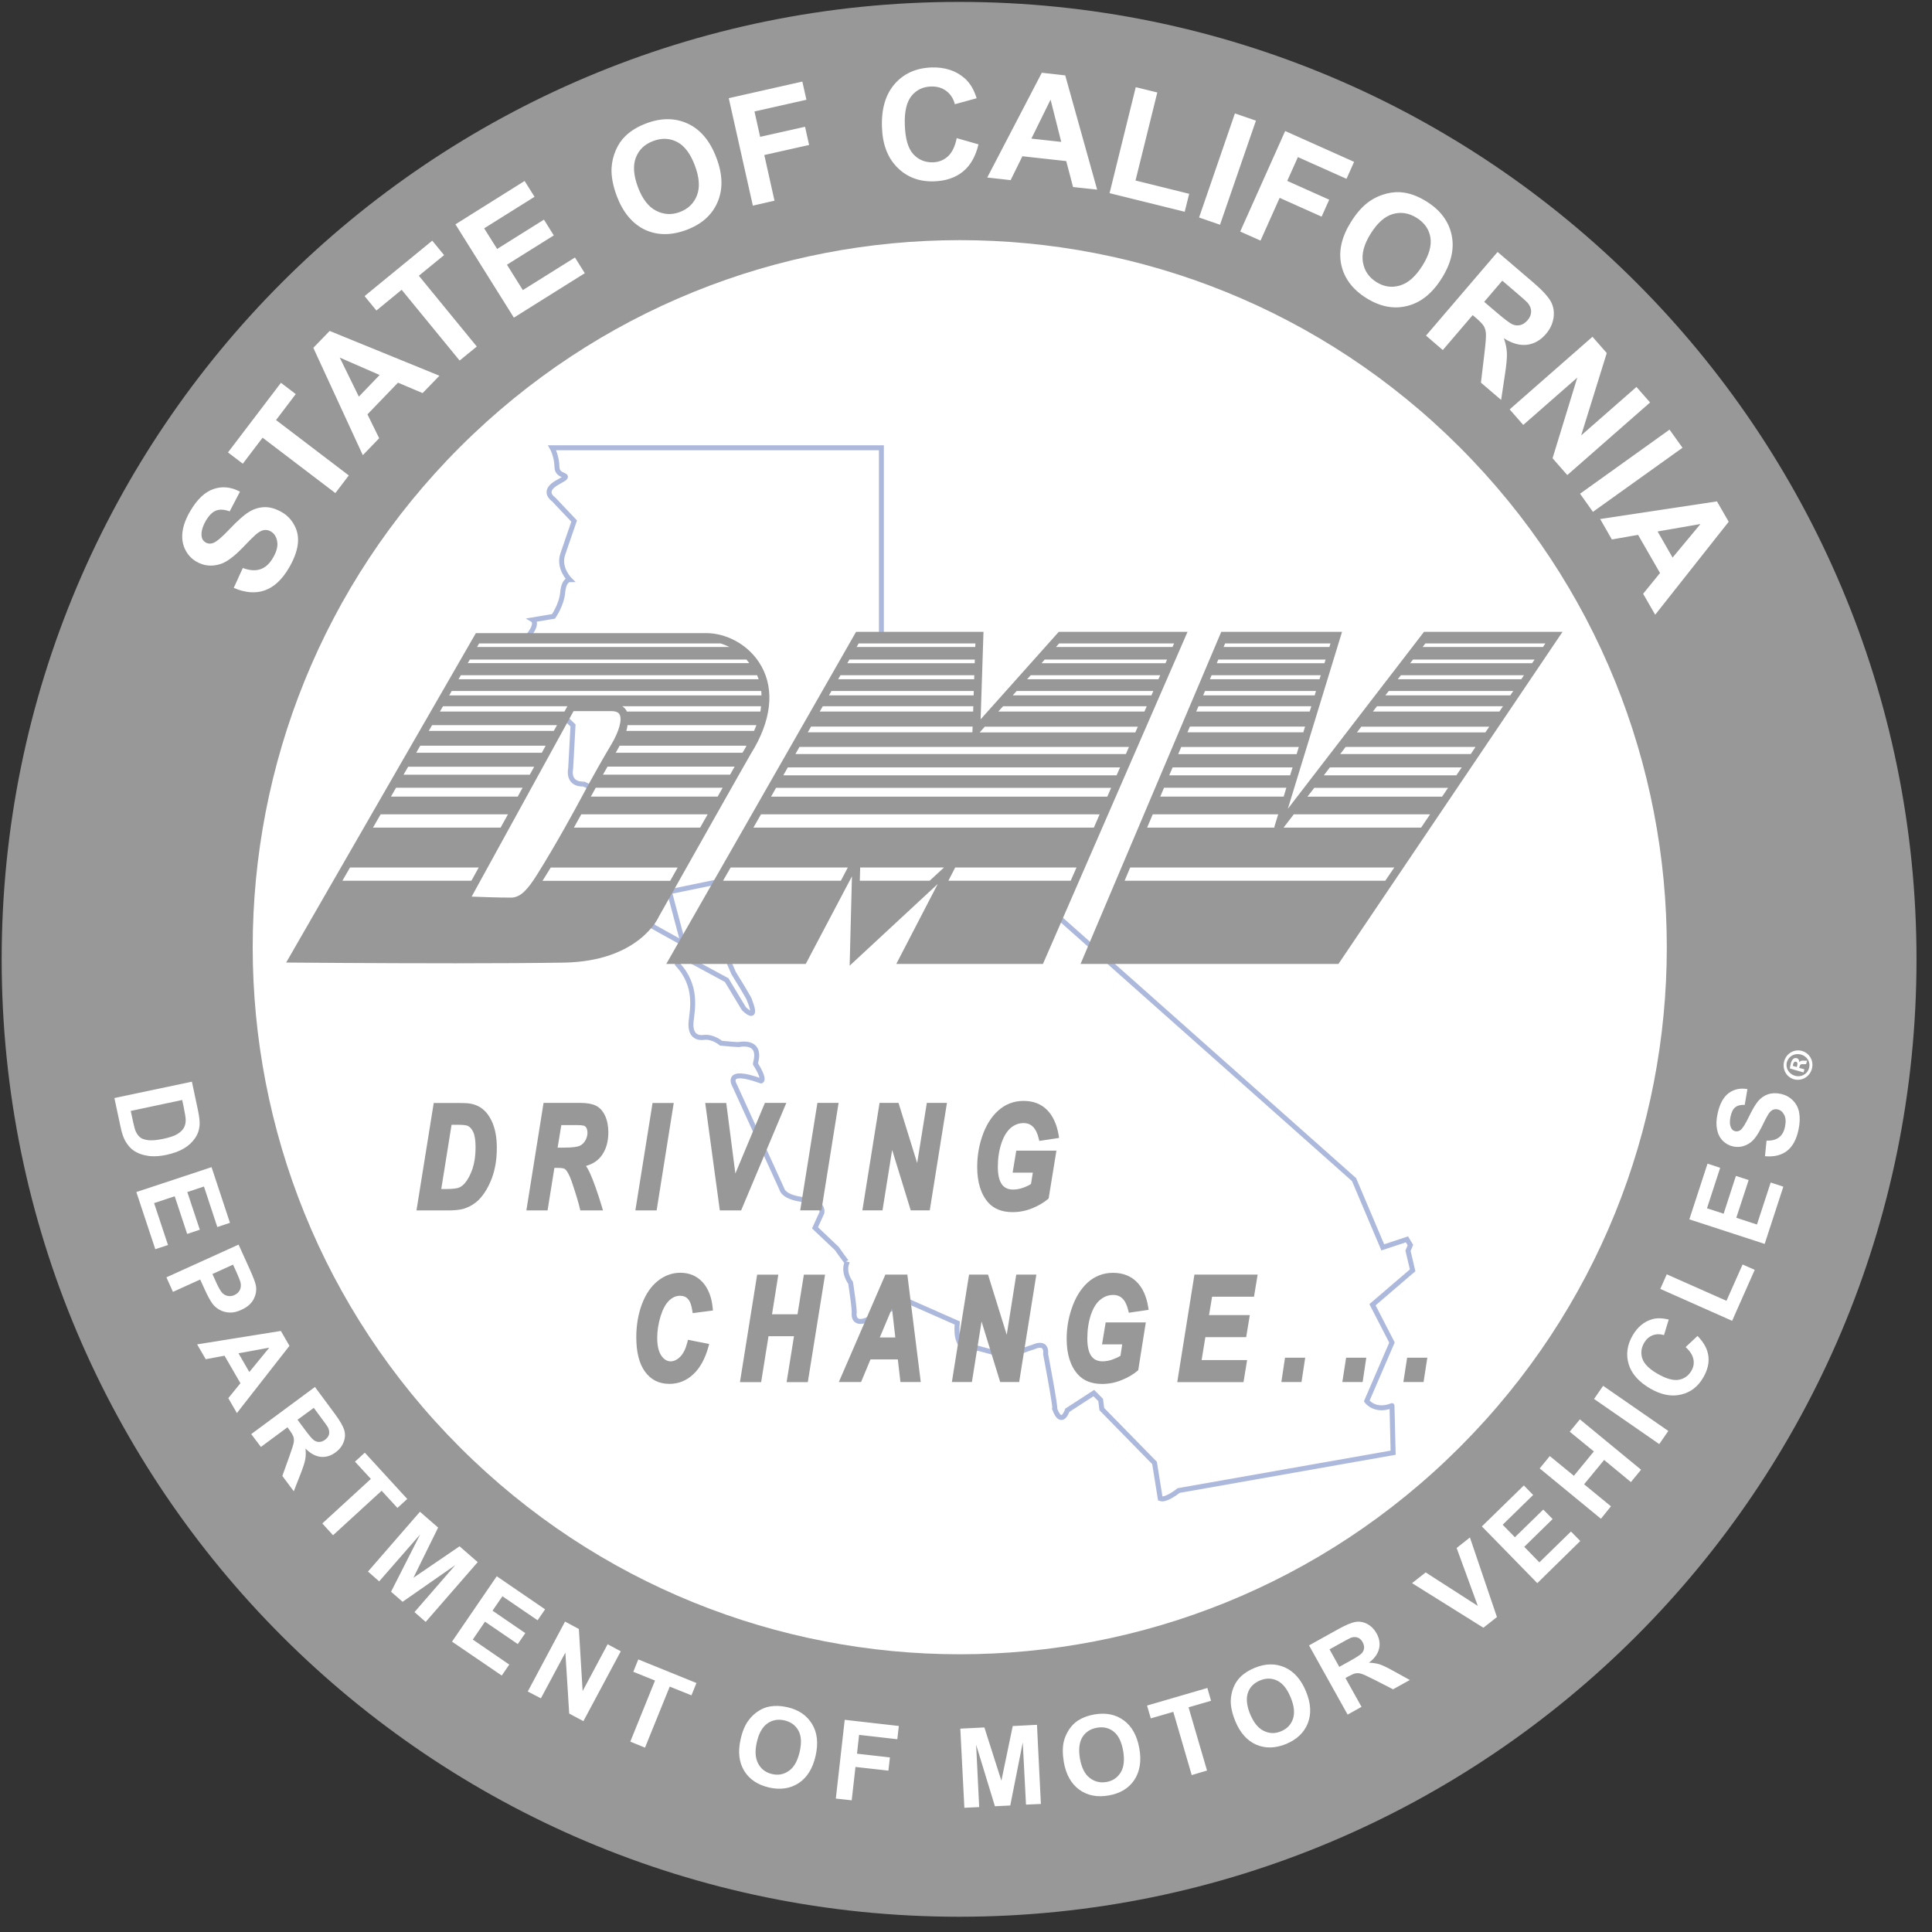 <svg xmlns="http://www.w3.org/2000/svg" width="58" height="58" viewBox="0 0 58 58" fill="none"><rect x="0" y="0" width="58" height="58" fill="#333333" stroke="none"/><g clip-path="url(#clip0_178_47)"><path d="M28.792 57.542C44.666 57.542 57.535 44.673 57.535 28.799C57.535 12.925 44.666 0.057 28.792 0.057C12.918 0.057 0.05 12.925 0.05 28.799C0.05 44.673 12.918 57.542 28.792 57.542Z" fill="#989898"></path><path d="M43.822 43.445C52.111 35.156 52.111 21.716 43.822 13.426C35.533 5.137 22.093 5.137 13.803 13.426C5.514 21.716 5.514 35.156 13.803 43.445C22.093 51.735 35.533 51.735 43.822 43.445Z" fill="white"></path><path d="M16.575 13.442H26.46V22.81L40.65 35.413L41.512 37.447L41.823 37.344L42.237 37.206L42.341 37.378L42.27 37.549L42.408 38.136L41.203 39.169L41.788 40.304L41.03 42.06C41.03 42.06 41.272 42.403 41.788 42.198C41.788 42.164 41.823 43.611 41.823 43.611L35.383 44.747C35.383 44.747 35.005 45.055 34.832 44.989L34.66 43.919L33.077 42.302L33.042 42.028L32.837 41.821L32.042 42.337C32.042 42.337 31.872 42.853 31.664 42.302C31.699 42.267 31.39 40.65 31.39 40.65C31.39 40.65 31.459 40.238 31.01 40.443C30.975 40.443 30.252 40.717 30.252 40.717L29.358 40.475C29.358 40.475 28.635 40.752 28.738 39.717L27.257 39.063L26.052 39.613C26.052 39.613 25.639 39.821 25.639 39.443C25.674 39.408 25.536 38.512 25.536 38.512C25.536 38.512 25.294 38.201 25.432 37.892C25.432 37.927 25.121 37.48 25.121 37.48L24.467 36.86L24.672 36.411C24.672 36.411 24.741 36.169 24.363 36.033C24.398 36.033 23.57 36.033 23.469 35.69L22.057 32.591C22.057 32.591 21.713 32.038 22.849 32.452C22.815 32.452 23.022 32.487 22.676 31.934C22.676 31.899 22.918 31.28 22.229 31.349C22.264 31.383 21.644 31.317 21.644 31.317C21.644 31.317 21.405 31.109 21.128 31.144C20.852 31.178 20.713 31.006 20.748 30.662C20.782 30.319 20.953 29.593 20.333 28.941C20.333 28.907 20.541 28.734 20.541 28.734L21.815 29.423L22.333 30.282C22.333 30.282 22.78 30.729 22.506 30.04C22.541 30.04 22.024 29.213 22.024 29.213L21.681 28.423C21.681 28.423 21.13 27.872 22.644 27.63C22.679 27.665 23.711 27.388 22.886 27.321C22.921 27.354 21.992 27.149 21.992 27.149C21.992 27.149 21.269 27.665 21.335 27.114C21.335 27.079 21.612 26.46 21.612 26.46L20.096 26.771L20.508 28.319L19.58 27.803V26.667L17.479 24.739C17.479 24.739 17.098 24.462 17.651 24.015C17.651 24.05 18.064 23.741 17.513 23.534C17.548 23.534 17.032 23.603 17.133 23.052C17.133 23.018 17.202 21.778 17.202 21.778L15.859 20.504L15.755 20.089C15.755 20.089 15.548 19.469 15.859 19.089C16.17 18.711 15.997 18.608 15.997 18.608L16.617 18.504C16.617 18.504 16.859 18.161 16.893 17.781C16.928 17.4 17.101 17.4 17.101 17.4C17.101 17.4 16.755 17.057 16.893 16.642C17.032 16.23 17.237 15.643 17.237 15.643L16.617 14.988C16.617 14.988 16.239 14.746 16.755 14.472C17.273 14.198 16.721 14.368 16.721 14.023C16.714 13.684 16.575 13.442 16.575 13.442Z" fill="white"></path><path d="M16.575 13.442H26.46V22.81L40.65 35.413L41.512 37.447L41.823 37.344L42.237 37.206L42.341 37.378L42.27 37.549L42.408 38.136L41.203 39.169L41.788 40.304L41.03 42.06C41.03 42.06 41.272 42.403 41.788 42.198C41.788 42.164 41.823 43.611 41.823 43.611L35.383 44.747C35.383 44.747 35.005 45.055 34.832 44.989L34.66 43.919L33.077 42.302L33.042 42.028L32.837 41.821L32.042 42.337C32.042 42.337 31.872 42.853 31.664 42.302C31.699 42.267 31.39 40.65 31.39 40.65C31.39 40.65 31.459 40.238 31.01 40.443C30.975 40.443 30.252 40.717 30.252 40.717L29.358 40.475C29.358 40.475 28.635 40.752 28.738 39.717L27.257 39.063L26.052 39.613C26.052 39.613 25.639 39.821 25.639 39.443C25.674 39.408 25.536 38.512 25.536 38.512C25.536 38.512 25.294 38.201 25.432 37.892C25.432 37.927 25.121 37.48 25.121 37.48L24.467 36.86L24.672 36.411C24.672 36.411 24.741 36.169 24.363 36.033C24.398 36.033 23.57 36.033 23.469 35.69L22.057 32.591C22.057 32.591 21.713 32.038 22.849 32.452C22.815 32.452 23.022 32.487 22.676 31.934C22.676 31.899 22.918 31.28 22.229 31.349C22.264 31.383 21.644 31.317 21.644 31.317C21.644 31.317 21.405 31.109 21.128 31.144C20.852 31.178 20.713 31.006 20.748 30.662C20.782 30.319 20.953 29.593 20.333 28.941C20.333 28.907 20.541 28.734 20.541 28.734L21.815 29.423L22.333 30.282C22.333 30.282 22.78 30.729 22.506 30.04C22.541 30.04 22.024 29.213 22.024 29.213L21.681 28.423C21.681 28.423 21.13 27.872 22.644 27.63C22.679 27.665 23.711 27.388 22.886 27.321C22.921 27.354 21.992 27.149 21.992 27.149C21.992 27.149 21.269 27.665 21.335 27.114C21.335 27.079 21.612 26.46 21.612 26.46L20.096 26.771L20.508 28.319L19.58 27.803V26.667L17.479 24.739C17.479 24.739 17.098 24.462 17.651 24.015C17.651 24.05 18.064 23.741 17.513 23.534C17.548 23.534 17.032 23.603 17.133 23.052C17.133 23.018 17.202 21.778 17.202 21.778L15.859 20.504L15.755 20.089C15.755 20.089 15.548 19.469 15.859 19.089C16.17 18.711 15.997 18.608 15.997 18.608L16.617 18.504C16.617 18.504 16.859 18.161 16.893 17.781C16.928 17.4 17.101 17.4 17.101 17.4C17.101 17.4 16.755 17.057 16.893 16.642C17.032 16.23 17.237 15.643 17.237 15.643L16.617 14.988C16.617 14.988 16.239 14.746 16.755 14.472C17.273 14.198 16.721 14.368 16.721 14.023C16.714 13.684 16.575 13.442 16.575 13.442Z" stroke="#ADB8DD" stroke-width="0.149"></path><path d="M14.765 33.663C14.717 33.559 14.659 33.467 14.59 33.389C14.521 33.313 14.443 33.251 14.357 33.209C14.272 33.165 14.175 33.138 14.072 33.124C14 33.115 13.841 33.112 13.722 33.112H13.021L12.503 36.338H13.424C13.643 36.338 13.802 36.322 13.913 36.29C14.1 36.232 14.256 36.138 14.381 36.011C14.535 35.852 14.664 35.638 14.765 35.373C14.864 35.11 14.915 34.806 14.915 34.465C14.915 34.31 14.904 34.163 14.878 34.025C14.851 33.886 14.814 33.769 14.765 33.663ZM14.277 34.444C14.277 34.693 14.245 34.907 14.185 35.087C14.123 35.267 14.046 35.412 13.957 35.518C13.899 35.585 13.835 35.633 13.77 35.656C13.719 35.674 13.613 35.695 13.406 35.695H13.247L13.556 33.767H13.775C13.95 33.767 14.021 33.79 14.042 33.799C14.106 33.827 14.162 33.891 14.208 33.986C14.252 34.082 14.277 34.237 14.277 34.444ZM18.263 33.992C18.263 33.799 18.228 33.631 18.164 33.493C18.097 33.35 18.003 33.248 17.885 33.191C17.774 33.138 17.625 33.11 17.431 33.11H16.318L15.802 36.338H16.438L16.643 35.062H16.777C16.896 35.062 16.95 35.085 16.97 35.103C17.014 35.145 17.085 35.244 17.164 35.472C17.293 35.856 17.369 36.112 17.408 36.28L17.422 36.338H18.102L18.074 36.241C17.938 35.792 17.818 35.453 17.708 35.211C17.671 35.133 17.634 35.062 17.592 35.002C17.797 34.946 17.959 34.838 18.069 34.681C18.198 34.499 18.263 34.269 18.263 33.992ZM17.636 34.002C17.636 34.085 17.615 34.163 17.572 34.239C17.53 34.31 17.477 34.364 17.403 34.398C17.35 34.423 17.224 34.453 16.913 34.453H16.74L16.851 33.776H17.325C17.503 33.776 17.551 33.801 17.558 33.808C17.611 33.847 17.636 33.912 17.636 34.002ZM19.712 36.338H19.074L19.59 33.112H20.226L19.712 36.338ZM22.249 36.338H21.61L21.171 33.112H21.802L21.811 33.177L22.076 35.23L22.963 33.11H23.606L22.249 36.338ZM24.539 33.11H25.175L24.659 36.336H24.023L24.539 33.11ZM27.824 33.11H28.428L27.912 36.336H27.341L26.783 34.522L26.493 36.336H25.889L26.405 33.11H26.974L27.534 34.916L27.824 33.11ZM30.064 34.32C29.992 34.534 29.956 34.771 29.956 35.025C29.956 35.269 29.997 35.446 30.078 35.557C30.154 35.661 30.264 35.711 30.414 35.711C30.515 35.711 30.612 35.693 30.711 35.658C30.808 35.624 30.886 35.587 30.951 35.545L31.006 35.204H30.4L30.509 34.543H31.714L31.481 35.979L31.46 35.997C31.329 36.108 31.168 36.2 30.983 36.276C30.792 36.352 30.596 36.389 30.4 36.389C30.087 36.389 29.843 36.294 29.674 36.108C29.449 35.859 29.336 35.495 29.336 35.032C29.336 34.723 29.384 34.426 29.476 34.145C29.589 33.801 29.753 33.532 29.965 33.343C30.181 33.149 30.437 33.05 30.727 33.05C31.02 33.05 31.257 33.142 31.435 33.322C31.61 33.499 31.727 33.755 31.783 34.085L31.794 34.161L31.2 34.251L31.184 34.184C31.147 34.023 31.089 33.905 31.011 33.827C30.937 33.753 30.845 33.716 30.73 33.716C30.587 33.716 30.462 33.762 30.345 33.859C30.23 33.958 30.133 34.112 30.064 34.32ZM19.832 39.511C19.765 39.73 19.73 39.951 19.73 40.167C19.73 40.4 19.772 40.577 19.853 40.697C20.005 40.923 20.235 40.918 20.422 40.729C20.516 40.633 20.588 40.485 20.636 40.292L20.652 40.222L21.29 40.347L21.27 40.423C21.171 40.782 21.021 41.061 20.82 41.25C20.615 41.446 20.371 41.545 20.097 41.545C19.784 41.545 19.537 41.421 19.36 41.174C19.187 40.93 19.102 40.591 19.102 40.142C19.102 39.785 19.159 39.453 19.27 39.154C19.383 38.854 19.541 38.619 19.747 38.455C19.952 38.292 20.18 38.209 20.424 38.209C20.7 38.209 20.926 38.308 21.099 38.499C21.267 38.69 21.366 38.948 21.396 39.271L21.403 39.342L20.795 39.421L20.783 39.347C20.76 39.183 20.717 39.066 20.652 38.995C20.592 38.93 20.516 38.9 20.415 38.9C20.297 38.9 20.191 38.946 20.09 39.041C19.984 39.142 19.899 39.299 19.832 39.511ZM24.133 38.266H24.769L24.251 41.492H23.615L23.836 40.114H23.071L22.85 41.492H22.214L22.73 38.266H23.366L23.177 39.455H23.942L24.133 38.266ZM26.58 38.264L25.182 41.49H25.85L26.133 40.81H26.953L27.032 41.49H27.642L27.239 38.264H26.58ZM26.878 40.151H26.412L26.778 39.28L26.878 40.151ZM30.509 38.264H31.112L30.596 41.49H30.027L29.467 39.674L29.177 41.49H28.576L29.092 38.264H29.661L30.223 40.071L30.509 38.264ZM32.748 39.474C32.677 39.69 32.642 39.928 32.642 40.181C32.642 40.423 32.684 40.603 32.764 40.711C32.84 40.817 32.951 40.868 33.101 40.868C33.197 40.868 33.296 40.849 33.395 40.815C33.488 40.782 33.568 40.745 33.637 40.702L33.69 40.358H33.084L33.193 39.7H34.398L34.17 41.135L34.149 41.153C34.02 41.262 33.859 41.356 33.67 41.432C33.476 41.511 33.285 41.547 33.087 41.547C32.776 41.547 32.532 41.453 32.361 41.264C32.135 41.015 32.022 40.653 32.022 40.19C32.022 39.884 32.071 39.587 32.165 39.306C32.276 38.965 32.442 38.695 32.651 38.504C32.866 38.31 33.124 38.211 33.414 38.211C33.706 38.211 33.944 38.303 34.124 38.483C34.301 38.658 34.419 38.914 34.471 39.246L34.483 39.322L33.889 39.409L33.872 39.342C33.833 39.179 33.776 39.061 33.7 38.985C33.626 38.912 33.534 38.875 33.419 38.875C33.276 38.875 33.151 38.921 33.034 39.017C32.914 39.112 32.819 39.266 32.748 39.474ZM35.858 38.264H37.755L37.646 38.928H36.388L36.296 39.481H37.52L37.411 40.142H36.186L36.073 40.831H37.439L37.331 41.492H35.342L35.858 38.264ZM38.577 40.759H39.183L39.072 41.49H38.467L38.577 40.759ZM40.411 40.759H41.017L40.907 41.49H40.298L40.411 40.759ZM42.849 40.759L42.736 41.49H42.13L42.243 40.759H42.849ZM46.908 18.968L40.181 28.938H32.439L36.663 18.968H40.289L38.662 24.281L42.75 18.968H46.908ZM22.546 22.622C22.486 22.717 20.707 25.869 19.776 27.523C19.758 27.569 19.157 28.857 16.94 28.898C16.09 28.912 14.899 28.919 13.694 28.919C11.298 28.919 8.83 28.898 8.793 28.898L8.591 28.896L14.286 19.007H21.212C21.758 19.007 22.479 19.316 22.862 20.007C23.262 20.728 23.15 21.657 22.546 22.622ZM18.599 21.447C18.585 21.422 18.544 21.348 18.35 21.348H17.219L14.159 26.917C14.431 26.928 14.943 26.947 15.344 26.947C15.632 26.947 15.853 26.686 16.118 26.265C16.715 25.316 17.357 24.125 17.362 24.113C17.367 24.106 17.85 23.189 18.353 22.348C18.588 21.952 18.684 21.599 18.599 21.447ZM31.785 18.968L29.439 21.595L29.525 18.968H25.7L20.002 28.938H24.189L25.576 26.309L25.507 28.991L28.152 26.537L26.907 28.938H31.31L35.651 18.968H31.785Z" fill="#989898"></path><path d="M5.761 32.473L5.943 33.33C5.983 33.523 6.001 33.673 5.992 33.781C5.98 33.926 5.934 34.058 5.851 34.175C5.768 34.295 5.66 34.394 5.522 34.477C5.384 34.56 5.206 34.625 4.99 34.671C4.798 34.712 4.628 34.721 4.48 34.705C4.298 34.682 4.144 34.629 4.017 34.544C3.921 34.48 3.835 34.383 3.762 34.254C3.706 34.157 3.66 34.021 3.623 33.848L3.434 32.964L5.761 32.473ZM5.469 33.023L3.925 33.351L4.001 33.703C4.029 33.834 4.056 33.929 4.084 33.984C4.119 34.056 4.165 34.113 4.22 34.155C4.275 34.194 4.361 34.219 4.471 34.231C4.582 34.24 4.727 34.226 4.909 34.187C5.089 34.148 5.225 34.104 5.314 34.051C5.404 33.998 5.469 33.938 5.513 33.869C5.554 33.802 5.575 33.719 5.575 33.627C5.575 33.558 5.554 33.429 5.515 33.235L5.469 33.023ZM4.662 37.502L5.043 37.376L4.626 36.118L5.245 35.913L5.619 37.044L5.999 36.917L5.623 35.786L6.123 35.62L6.524 36.837L6.904 36.71L6.351 35.039L4.093 35.786L4.662 37.502ZM4.996 38.346L7.162 37.364L7.48 38.065C7.6 38.33 7.669 38.509 7.683 38.599C7.706 38.737 7.683 38.873 7.612 39.007C7.54 39.141 7.418 39.246 7.245 39.322C7.114 39.385 6.992 39.41 6.879 39.403C6.766 39.396 6.667 39.366 6.582 39.316C6.494 39.265 6.427 39.205 6.377 39.136C6.307 39.041 6.229 38.894 6.139 38.696L6.01 38.412L5.192 38.783L4.996 38.346ZM6.996 37.965L6.377 38.247L6.485 38.486C6.563 38.659 6.628 38.77 6.676 38.818C6.724 38.866 6.782 38.896 6.847 38.906C6.909 38.917 6.973 38.908 7.038 38.878C7.116 38.843 7.171 38.79 7.204 38.719C7.234 38.65 7.238 38.576 7.22 38.498C7.206 38.44 7.162 38.334 7.093 38.177L6.996 37.965ZM7.112 42.421L6.854 41.974L7.218 41.525L6.741 40.7L6.176 40.804L5.918 40.359L8.432 39.956L8.69 40.403L7.112 42.421ZM7.485 41.189L8.084 40.458L7.16 40.627L7.485 41.189ZM7.542 43.053L9.455 41.638L10.056 42.449C10.206 42.654 10.3 42.815 10.335 42.935C10.369 43.053 10.363 43.172 10.316 43.292C10.27 43.412 10.19 43.516 10.077 43.599C9.934 43.705 9.784 43.751 9.628 43.735C9.471 43.719 9.319 43.636 9.171 43.486C9.185 43.606 9.181 43.714 9.164 43.811C9.148 43.907 9.098 44.057 9.019 44.26L8.819 44.769L8.476 44.308L8.687 43.721C8.761 43.511 8.805 43.375 8.817 43.311C8.828 43.244 8.826 43.189 8.81 43.136C8.793 43.085 8.754 43.016 8.687 42.926L8.63 42.848L7.833 43.438L7.542 43.053ZM8.932 42.622L9.146 42.91C9.282 43.094 9.376 43.205 9.427 43.239C9.478 43.274 9.531 43.29 9.588 43.288C9.646 43.285 9.704 43.265 9.761 43.221C9.826 43.172 9.865 43.117 9.879 43.055C9.892 42.993 9.881 42.924 9.846 42.852C9.828 42.82 9.759 42.723 9.644 42.567L9.42 42.265L8.932 42.622ZM9.998 46.089L11.457 44.753L11.931 45.269L12.226 45L10.952 43.61L10.657 43.88L11.134 44.398L9.676 45.735L9.998 46.089ZM11.383 47.474L12.614 46.064L11.74 47.785L12.086 48.087L13.671 46.983L12.443 48.396L12.779 48.691L14.341 46.896L13.796 46.421L12.411 47.366L13.153 45.859L12.607 45.384L11.047 47.179L11.383 47.474ZM15.063 50.301L15.289 49.972L14.194 49.221L14.56 48.684L15.544 49.356L15.77 49.027L14.786 48.354L15.083 47.921L16.139 48.642L16.364 48.313L14.913 47.32L13.57 49.283L15.063 50.301ZM16.238 50.985L16.973 49.612L17.088 51.442L17.514 51.67L18.636 49.573L18.242 49.361L17.491 50.767L17.378 48.903L16.963 48.681L15.844 50.78L16.238 50.985ZM19.364 52.465L20.106 50.633L20.758 50.895L20.908 50.525L19.162 49.817L19.012 50.188L19.664 50.451L18.922 52.285L19.364 52.465ZM22.233 52.216C22.286 51.978 22.366 51.787 22.475 51.642C22.555 51.534 22.65 51.444 22.763 51.37C22.875 51.296 22.991 51.25 23.11 51.23C23.27 51.202 23.442 51.207 23.631 51.25C23.972 51.326 24.221 51.495 24.378 51.755C24.537 52.015 24.571 52.333 24.484 52.716C24.398 53.091 24.23 53.363 23.979 53.529C23.726 53.695 23.431 53.739 23.09 53.663C22.747 53.584 22.495 53.416 22.339 53.158C22.184 52.9 22.15 52.587 22.233 52.216ZM22.719 52.308C22.659 52.573 22.675 52.787 22.765 52.951C22.855 53.114 22.995 53.218 23.182 53.259C23.369 53.301 23.537 53.269 23.689 53.158C23.839 53.052 23.945 52.861 24.007 52.589C24.069 52.319 24.055 52.107 23.968 51.951C23.88 51.792 23.739 51.69 23.548 51.647C23.355 51.603 23.184 51.635 23.035 51.741C22.882 51.852 22.779 52.038 22.719 52.308ZM25.569 54.047L25.682 53.045L26.67 53.156L26.716 52.759L25.728 52.647L25.79 52.082L26.938 52.213L26.984 51.815L25.359 51.63L25.092 53.994L25.569 54.047ZM29.396 54.25L29.304 52.377L29.868 54.225L30.329 54.202L30.704 52.308L30.801 54.176L31.248 54.156L31.131 51.78L30.403 51.817L30.062 53.458L29.552 51.859L28.829 51.895L28.951 54.271L29.396 54.25ZM31.937 52.9C31.896 52.658 31.896 52.453 31.937 52.276C31.969 52.147 32.025 52.027 32.098 51.916C32.175 51.803 32.262 51.716 32.363 51.651C32.499 51.564 32.661 51.502 32.852 51.469C33.197 51.409 33.492 51.467 33.737 51.647C33.981 51.826 34.135 52.105 34.204 52.49C34.271 52.868 34.22 53.183 34.054 53.434C33.886 53.686 33.631 53.84 33.287 53.9C32.939 53.962 32.645 53.904 32.4 53.727C32.158 53.55 32.002 53.273 31.937 52.9ZM32.421 52.796C32.469 53.066 32.564 53.257 32.711 53.372C32.856 53.487 33.027 53.529 33.214 53.497C33.403 53.465 33.545 53.368 33.644 53.209C33.741 53.052 33.764 52.836 33.718 52.561C33.67 52.289 33.575 52.098 33.435 51.985C33.292 51.872 33.126 51.833 32.93 51.868C32.734 51.902 32.589 51.997 32.492 52.154C32.398 52.312 32.375 52.527 32.421 52.796ZM36.236 53.153L35.681 51.255L36.356 51.059L36.246 50.674L34.435 51.202L34.548 51.587L35.223 51.391L35.776 53.289L36.236 53.153ZM37.082 51.665C36.99 51.439 36.946 51.236 36.948 51.057C36.953 50.923 36.978 50.794 37.027 50.667C37.077 50.543 37.144 50.439 37.227 50.354C37.34 50.239 37.485 50.144 37.665 50.071C37.99 49.937 38.289 49.932 38.568 50.055C38.845 50.177 39.059 50.419 39.206 50.776C39.354 51.133 39.372 51.451 39.262 51.732C39.151 52.013 38.934 52.22 38.614 52.354C38.287 52.488 37.985 52.495 37.711 52.375C37.437 52.255 37.227 52.018 37.082 51.665ZM37.531 51.462C37.637 51.713 37.771 51.882 37.939 51.962C38.11 52.045 38.282 52.05 38.458 51.974C38.635 51.902 38.755 51.778 38.815 51.603C38.874 51.428 38.854 51.211 38.745 50.955C38.642 50.702 38.508 50.534 38.345 50.455C38.183 50.375 38.011 50.373 37.826 50.449C37.642 50.525 37.52 50.649 37.462 50.822C37.404 50.992 37.428 51.209 37.531 51.462ZM40.457 51.474L39.298 49.396L40.181 48.905C40.402 48.783 40.575 48.711 40.697 48.691C40.817 48.672 40.934 48.693 41.05 48.755C41.165 48.817 41.255 48.91 41.324 49.032C41.411 49.188 41.437 49.343 41.4 49.495C41.365 49.647 41.264 49.79 41.096 49.916C41.215 49.919 41.324 49.935 41.418 49.965C41.513 49.995 41.655 50.064 41.844 50.17L42.324 50.435L41.821 50.714L41.266 50.43C41.068 50.331 40.939 50.269 40.874 50.25C40.812 50.23 40.755 50.225 40.699 50.234C40.646 50.243 40.573 50.276 40.476 50.329L40.391 50.375L40.874 51.241L40.457 51.474ZM40.206 50.041L40.517 49.868C40.718 49.757 40.84 49.677 40.881 49.633C40.923 49.587 40.944 49.536 40.95 49.478C40.955 49.421 40.941 49.361 40.907 49.299C40.867 49.227 40.817 49.181 40.757 49.161C40.695 49.14 40.628 49.14 40.552 49.167C40.517 49.184 40.411 49.237 40.241 49.333L39.914 49.515L40.206 50.041ZM44.939 48.545L44.128 46.156L43.729 46.472L44.365 48.211L42.8 47.205L42.39 47.527L44.533 48.866L44.939 48.545ZM47.441 46.262L47.162 45.977L46.213 46.903L45.759 46.437L46.611 45.603L46.33 45.318L45.478 46.149L45.111 45.774L46.026 44.88L45.747 44.594L44.487 45.824L46.151 47.527L47.441 46.262ZM48.362 45.221L47.556 44.559L48.157 43.829L48.961 44.493L49.266 44.122L47.429 42.61L47.125 42.981L47.849 43.573L47.249 44.304L46.526 43.712L46.222 44.083L48.061 45.594L48.362 45.221ZM50.084 42.958L48.127 41.603L47.855 41.998L49.812 43.352L50.084 42.958ZM50.604 40.44C50.736 40.562 50.814 40.684 50.837 40.804C50.862 40.926 50.842 41.041 50.777 41.152C50.689 41.302 50.563 41.392 50.399 41.422C50.233 41.451 50.019 41.392 49.756 41.239C49.51 41.097 49.36 40.947 49.305 40.788C49.252 40.627 49.268 40.472 49.355 40.318C49.42 40.207 49.505 40.129 49.613 40.087C49.719 40.046 49.835 40.044 49.954 40.081L50.097 39.613C49.904 39.567 49.736 39.562 49.593 39.606C49.353 39.677 49.16 39.839 49.012 40.092C48.846 40.38 48.807 40.67 48.895 40.956C48.982 41.244 49.199 41.486 49.542 41.686C49.867 41.873 50.173 41.935 50.464 41.866C50.754 41.799 50.977 41.627 51.134 41.352C51.263 41.129 51.314 40.915 51.286 40.707C51.261 40.5 51.15 40.299 50.961 40.106L50.604 40.44ZM52.678 38.122L52.314 37.961L51.83 39.051L50.037 38.256L49.844 38.694L52 39.652L52.678 38.122ZM53.537 35.625L53.157 35.5L52.745 36.761L52.125 36.558L52.496 35.426L52.113 35.302L51.745 36.436L51.245 36.274L51.641 35.058L51.261 34.933L50.715 36.606L52.977 37.343L53.537 35.625ZM52.986 34.71C53.254 34.735 53.473 34.682 53.641 34.556C53.811 34.426 53.929 34.215 53.991 33.922C54.035 33.721 54.039 33.546 54.012 33.399C53.984 33.252 53.92 33.129 53.818 33.03C53.717 32.931 53.599 32.869 53.463 32.839C53.318 32.807 53.185 32.814 53.072 32.853C52.959 32.892 52.862 32.961 52.779 33.058C52.699 33.155 52.606 33.311 52.503 33.526C52.399 33.742 52.316 33.874 52.254 33.922C52.205 33.959 52.153 33.973 52.097 33.961C52.037 33.95 51.993 33.913 51.968 33.857C51.927 33.77 51.922 33.657 51.952 33.521C51.98 33.39 52.026 33.295 52.093 33.242C52.159 33.187 52.254 33.164 52.378 33.169L52.459 32.696C52.242 32.657 52.056 32.699 51.894 32.818C51.735 32.938 51.625 33.143 51.563 33.434C51.523 33.611 51.519 33.772 51.547 33.908C51.574 34.046 51.632 34.159 51.719 34.247C51.809 34.337 51.913 34.392 52.03 34.417C52.215 34.456 52.385 34.417 52.546 34.302C52.659 34.221 52.775 34.06 52.89 33.825C52.98 33.639 53.042 33.521 53.074 33.47C53.12 33.394 53.164 33.348 53.21 33.323C53.256 33.3 53.307 33.293 53.362 33.304C53.45 33.323 53.514 33.376 53.562 33.466C53.611 33.556 53.618 33.678 53.586 33.83C53.556 33.973 53.496 34.079 53.406 34.145C53.316 34.215 53.192 34.249 53.033 34.242L52.986 34.71ZM7.017 17.649C7.36 17.796 7.669 17.822 7.95 17.723C8.229 17.626 8.473 17.395 8.683 17.034C8.826 16.785 8.911 16.557 8.939 16.349C8.966 16.142 8.934 15.951 8.842 15.778C8.752 15.605 8.625 15.469 8.459 15.375C8.277 15.271 8.105 15.22 7.939 15.225C7.771 15.23 7.614 15.28 7.464 15.375C7.314 15.469 7.128 15.637 6.897 15.879C6.669 16.121 6.503 16.262 6.4 16.301C6.319 16.331 6.243 16.326 6.176 16.287C6.102 16.243 6.061 16.179 6.052 16.094C6.038 15.96 6.079 15.808 6.176 15.64C6.271 15.476 6.374 15.372 6.485 15.329C6.595 15.285 6.734 15.292 6.895 15.352L7.204 14.76C6.934 14.617 6.671 14.591 6.409 14.681C6.146 14.771 5.911 14.997 5.704 15.356C5.577 15.575 5.501 15.783 5.478 15.976C5.455 16.17 5.483 16.345 5.561 16.501C5.639 16.658 5.752 16.778 5.897 16.861C6.123 16.992 6.367 17.015 6.625 16.93C6.81 16.87 7.029 16.706 7.284 16.442C7.482 16.234 7.614 16.105 7.676 16.05C7.768 15.972 7.849 15.925 7.92 15.914C7.992 15.902 8.061 15.916 8.128 15.953C8.234 16.015 8.298 16.114 8.321 16.255C8.347 16.395 8.305 16.559 8.197 16.743C8.095 16.921 7.971 17.034 7.823 17.087C7.674 17.14 7.496 17.128 7.289 17.052L7.017 17.649ZM10.471 14.273L8.287 12.61L8.879 11.831L8.434 11.492L6.844 13.582L7.289 13.921L7.883 13.14L10.068 14.803L10.471 14.273ZM13.192 11.28L12.687 11.801L11.948 11.488L11.031 12.439L11.383 13.156L10.892 13.665L9.406 10.442L9.897 9.935L13.192 11.28ZM11.397 11.258L10.199 10.735L10.773 11.907L11.397 11.258ZM14.314 10.403L12.574 8.278L13.332 7.659L12.977 7.225L10.945 8.889L11.3 9.322L12.058 8.7L13.798 10.824L14.314 10.403ZM17.556 8.202L17.261 7.73L15.696 8.709L15.219 7.947L16.625 7.067L16.33 6.594L14.924 7.474L14.535 6.855L16.047 5.908L15.749 5.433L13.673 6.735L15.427 9.536L17.556 8.202ZM18.516 5.885C18.399 5.569 18.346 5.288 18.36 5.037C18.371 4.852 18.415 4.675 18.489 4.504C18.562 4.334 18.662 4.191 18.784 4.076C18.945 3.922 19.152 3.797 19.403 3.703C19.86 3.532 20.277 3.537 20.657 3.716C21.037 3.896 21.32 4.237 21.509 4.742C21.698 5.242 21.707 5.684 21.541 6.069C21.376 6.454 21.067 6.73 20.611 6.901C20.152 7.073 19.733 7.071 19.355 6.894C18.982 6.712 18.701 6.375 18.516 5.885ZM19.152 5.62C19.284 5.97 19.463 6.205 19.694 6.325C19.922 6.444 20.164 6.458 20.413 6.364C20.661 6.269 20.832 6.103 20.924 5.864C21.016 5.624 20.995 5.325 20.86 4.968C20.726 4.613 20.551 4.378 20.33 4.263C20.108 4.147 19.869 4.136 19.611 4.233C19.353 4.329 19.18 4.495 19.088 4.733C18.998 4.968 19.019 5.262 19.152 5.62ZM23.251 6.025L22.945 4.654L24.29 4.352L24.168 3.806L22.82 4.108L22.65 3.346L24.209 2.995L24.087 2.449L21.878 2.947L22.601 6.173L23.251 6.025ZM28.721 4.147C28.672 4.392 28.587 4.571 28.463 4.689C28.338 4.804 28.189 4.866 28.011 4.873C27.771 4.88 27.573 4.797 27.417 4.627C27.26 4.454 27.175 4.159 27.163 3.742C27.149 3.348 27.219 3.062 27.364 2.88C27.511 2.698 27.707 2.604 27.951 2.597C28.129 2.592 28.281 2.636 28.407 2.73C28.534 2.825 28.622 2.958 28.666 3.129L29.32 2.949C29.237 2.687 29.117 2.486 28.963 2.353C28.702 2.122 28.371 2.014 27.967 2.025C27.504 2.041 27.136 2.205 26.861 2.518C26.587 2.832 26.458 3.263 26.477 3.813C26.493 4.334 26.647 4.737 26.94 5.03C27.232 5.32 27.596 5.458 28.037 5.444C28.391 5.433 28.679 5.336 28.905 5.154C29.131 4.972 29.288 4.698 29.375 4.334L28.721 4.147ZM32.937 5.693L32.214 5.615L32.009 4.836L30.693 4.691L30.34 5.408L29.638 5.329L31.276 2.184L31.979 2.263L32.937 5.693ZM31.859 4.26L31.539 2.991L30.963 4.161L31.859 4.26ZM35.566 6.357L35.7 5.818L34.089 5.419L34.743 2.776L34.096 2.617L33.31 5.799L35.566 6.357ZM36.626 6.746L37.704 3.622L37.073 3.405L35.997 6.53L36.626 6.746ZM37.842 7.223L38.416 5.94L39.676 6.504L39.904 5.995L38.644 5.431L38.964 4.716L40.423 5.368L40.651 4.859L38.582 3.933L37.232 6.951L37.842 7.223ZM40.554 6.668C40.731 6.382 40.925 6.17 41.132 6.03C41.285 5.926 41.453 5.855 41.635 5.809C41.817 5.765 41.989 5.756 42.155 5.783C42.377 5.818 42.6 5.908 42.828 6.05C43.241 6.309 43.492 6.645 43.579 7.055C43.667 7.465 43.568 7.901 43.282 8.354C42.999 8.806 42.653 9.085 42.248 9.184C41.842 9.288 41.434 9.207 41.022 8.951C40.605 8.691 40.354 8.354 40.266 7.949C40.179 7.541 40.275 7.115 40.554 6.668ZM41.149 7.014C40.95 7.331 40.872 7.617 40.916 7.873C40.96 8.129 41.096 8.327 41.319 8.467C41.545 8.61 41.782 8.645 42.026 8.571C42.273 8.5 42.496 8.301 42.701 7.977C42.902 7.656 42.983 7.373 42.941 7.126C42.9 6.88 42.761 6.684 42.529 6.539C42.296 6.394 42.059 6.355 41.814 6.426C41.572 6.495 41.351 6.691 41.149 7.014ZM42.81 10.075L44.959 7.564L46.026 8.477C46.296 8.707 46.468 8.896 46.554 9.046C46.637 9.195 46.664 9.357 46.639 9.536C46.614 9.714 46.538 9.877 46.411 10.025C46.25 10.214 46.061 10.322 45.844 10.35C45.627 10.377 45.397 10.313 45.148 10.156C45.204 10.315 45.233 10.463 45.238 10.599C45.245 10.737 45.224 10.953 45.178 11.253L45.065 12.006L44.459 11.488L44.561 10.629C44.598 10.32 44.614 10.122 44.609 10.03C44.605 9.937 44.584 9.859 44.547 9.794C44.51 9.73 44.432 9.649 44.314 9.548L44.211 9.46L43.314 10.509L42.81 10.075ZM44.556 9.062L44.932 9.382C45.174 9.589 45.335 9.709 45.413 9.741C45.492 9.774 45.57 9.776 45.646 9.758C45.724 9.737 45.793 9.688 45.86 9.612C45.932 9.527 45.966 9.44 45.966 9.35C45.966 9.26 45.929 9.172 45.86 9.089C45.823 9.048 45.701 8.94 45.496 8.765L45.1 8.426L44.556 9.062ZM45.729 12.757L47.351 11.336L46.609 13.757L47.051 14.262L49.537 12.082L49.127 11.617L47.468 13.071L48.236 10.599L47.807 10.11L45.321 12.29L45.729 12.757ZM47.821 15.366L50.51 13.442L50.12 12.898L47.434 14.822L47.821 15.366ZM49.69 18.455L49.328 17.826L49.835 17.202L49.176 16.057L48.39 16.195L48.038 15.582L51.544 15.052L51.897 15.663L49.69 18.455ZM50.212 16.739L51.049 15.732L49.763 15.955L50.212 16.739ZM54.099 31.551C54.332 31.62 54.461 31.86 54.392 32.095C54.323 32.332 54.083 32.466 53.85 32.399C53.62 32.33 53.496 32.09 53.565 31.851C53.634 31.618 53.869 31.484 54.099 31.551ZM53.883 32.295C54.067 32.348 54.254 32.254 54.307 32.069C54.362 31.892 54.254 31.712 54.072 31.659C53.887 31.606 53.701 31.699 53.645 31.881C53.593 32.06 53.701 32.24 53.883 32.295ZM54.171 32.102L54.143 32.196L53.733 32.076C53.738 32.037 53.747 31.982 53.765 31.915C53.788 31.837 53.814 31.805 53.841 31.784C53.867 31.763 53.901 31.756 53.943 31.768C53.993 31.782 54.014 31.83 54.016 31.883L54.021 31.885C54.046 31.848 54.083 31.837 54.143 31.841C54.21 31.846 54.235 31.844 54.251 31.841L54.221 31.943C54.203 31.952 54.166 31.947 54.113 31.947C54.067 31.943 54.039 31.961 54.026 32.014L54.012 32.058L54.171 32.102ZM53.94 32.033L53.954 31.987C53.968 31.934 53.963 31.887 53.92 31.874C53.883 31.862 53.848 31.883 53.832 31.943C53.825 31.968 53.823 31.987 53.821 31.998L53.94 32.033Z" fill="white"></path><path d="M36.733 19.423L36.779 19.317H39.942L39.91 19.423H36.733ZM39.179 21.813H35.721L35.648 21.985H39.127L39.179 21.813ZM39.795 19.801H36.574L36.528 19.91H39.762L39.795 19.801ZM39.507 20.744H36.175L36.12 20.875H39.468L39.507 20.744ZM39.65 20.271H36.373L36.322 20.391H39.613L39.65 20.271ZM39.366 21.202H35.979L35.912 21.361H39.318L39.366 21.202ZM21.897 19.423C21.81 19.382 21.722 19.343 21.634 19.317H14.384L14.322 19.423H21.897ZM33.929 26.043L33.761 26.441H41.587L41.857 26.043H33.929ZM17.229 24.845H21.019C21.095 24.711 21.169 24.577 21.245 24.446H17.451C17.395 24.55 17.317 24.69 17.229 24.845ZM14.372 26.043H10.508L10.278 26.441H14.151L14.372 26.043ZM15.25 24.446H11.428L11.197 24.845H15.029L15.25 24.446ZM17.738 23.914H21.545C21.595 23.824 21.646 23.732 21.694 23.649H17.884C17.828 23.748 17.78 23.835 17.738 23.914ZM18.102 23.255H21.918C21.966 23.17 22.012 23.089 22.054 23.015H18.238C18.19 23.098 18.146 23.177 18.102 23.255ZM46.322 19.423L46.393 19.317H42.79L42.709 19.423H46.322ZM18.556 22.472C18.531 22.513 18.506 22.557 18.483 22.598H22.291C22.321 22.545 22.344 22.508 22.349 22.499C22.374 22.46 22.39 22.425 22.411 22.386H18.602C18.586 22.414 18.57 22.446 18.556 22.472ZM41.216 21.361H45.013L45.121 21.202H41.338L41.216 21.361ZM40.735 21.988H44.592L44.709 21.815H40.868L40.735 21.988ZM41.59 20.875H45.34L45.43 20.744H41.691L41.59 20.875ZM38.991 22.425H35.461L35.371 22.64H38.926L38.991 22.425ZM40.235 22.637H44.154L44.297 22.423H40.398L40.235 22.637ZM41.963 20.391H45.67L45.751 20.271H42.055L41.963 20.391ZM42.334 19.91H45.995L46.069 19.801H42.419L42.334 19.91ZM38.617 23.649H34.945L34.832 23.914H38.537L38.617 23.649ZM38.253 24.835L38.373 24.446H34.606L34.438 24.845H38.272L38.253 24.835ZM15.688 23.649H11.889L11.737 23.914H15.543L15.688 23.649ZM38.804 23.038H35.203L35.101 23.276H38.73L38.804 23.038ZM38.534 24.845H42.663L42.933 24.446H38.841L38.534 24.845ZM39.251 23.916H43.292L43.472 23.651H39.456L39.251 23.916ZM39.742 23.276H43.721L43.882 23.038H39.924L39.742 23.276ZM25.823 26.043L25.812 26.441H27.908L28.339 26.043H25.823ZM22.618 24.845H32.839L33.012 24.446H22.846L22.618 24.845ZM16.036 23.018H12.253L12.114 23.257H15.905L16.036 23.018ZM29.199 21.813H24.349L24.25 21.985H29.192L29.199 21.813ZM23.879 22.637H33.8L33.892 22.423H24.001L23.879 22.637ZM23.515 23.276H33.521L33.625 23.038H23.651L23.515 23.276ZM23.148 23.916H33.242L33.357 23.651H23.298L23.148 23.916ZM28.676 26.043L28.471 26.441H32.143L32.318 26.043H28.676ZM29.233 20.744H24.962L24.886 20.875H29.229L29.233 20.744ZM29.41 21.988H34.083L34.159 21.815H29.565L29.41 21.988ZM29.277 19.423L29.282 19.317H25.777L25.717 19.423H29.277ZM21.934 26.043L21.706 26.441H25.243L25.452 26.043H21.934ZM29.265 19.801H25.501L25.438 19.91H29.261L29.265 19.801ZM29.249 20.271H25.231L25.162 20.391H29.245L29.249 20.271ZM29.219 21.202H24.701L24.609 21.361H29.215L29.219 21.202ZM18.84 21.769C18.828 21.826 18.824 21.882 18.803 21.942H22.637C22.662 21.884 22.688 21.824 22.708 21.769H18.84ZM29.97 21.361H34.357L34.426 21.202H30.113L29.97 21.361ZM22.853 20.744H13.561L13.485 20.877H22.86C22.86 20.831 22.858 20.785 22.853 20.744ZM22.729 20.271H13.835L13.766 20.391H22.775C22.759 20.35 22.745 20.31 22.729 20.271ZM16.381 22.386H12.617L12.495 22.598H16.266L16.381 22.386ZM16.722 21.769H12.972L12.872 21.942H16.626L16.722 21.769ZM17.033 21.202H13.299L13.207 21.361H16.946L17.033 21.202ZM22.846 21.202H18.681C18.741 21.241 18.782 21.29 18.808 21.333C18.812 21.343 18.81 21.354 18.814 21.361H22.828C22.837 21.306 22.84 21.255 22.846 21.202ZM14.043 19.907H22.492C22.464 19.873 22.439 19.831 22.409 19.801H14.105L14.043 19.907ZM31.268 19.91H34.989L35.035 19.801H31.362L31.268 19.91ZM30.404 20.875H34.567L34.624 20.744H30.521L30.404 20.875ZM30.834 20.391H34.777L34.83 20.271H30.943L30.834 20.391ZM16.534 26.043C16.462 26.16 16.391 26.278 16.319 26.391C16.308 26.409 16.296 26.423 16.285 26.444H20.119C20.19 26.317 20.264 26.183 20.344 26.045H16.534V26.043ZM35.2 19.423L35.247 19.317H31.795L31.701 19.423H35.2Z" fill="white"></path></g><defs><clipPath id="clip0_178_47"><rect width="57.6" height="57.6" fill="white" transform="translate(-0.003 -0)"></rect></clipPath></defs></svg>